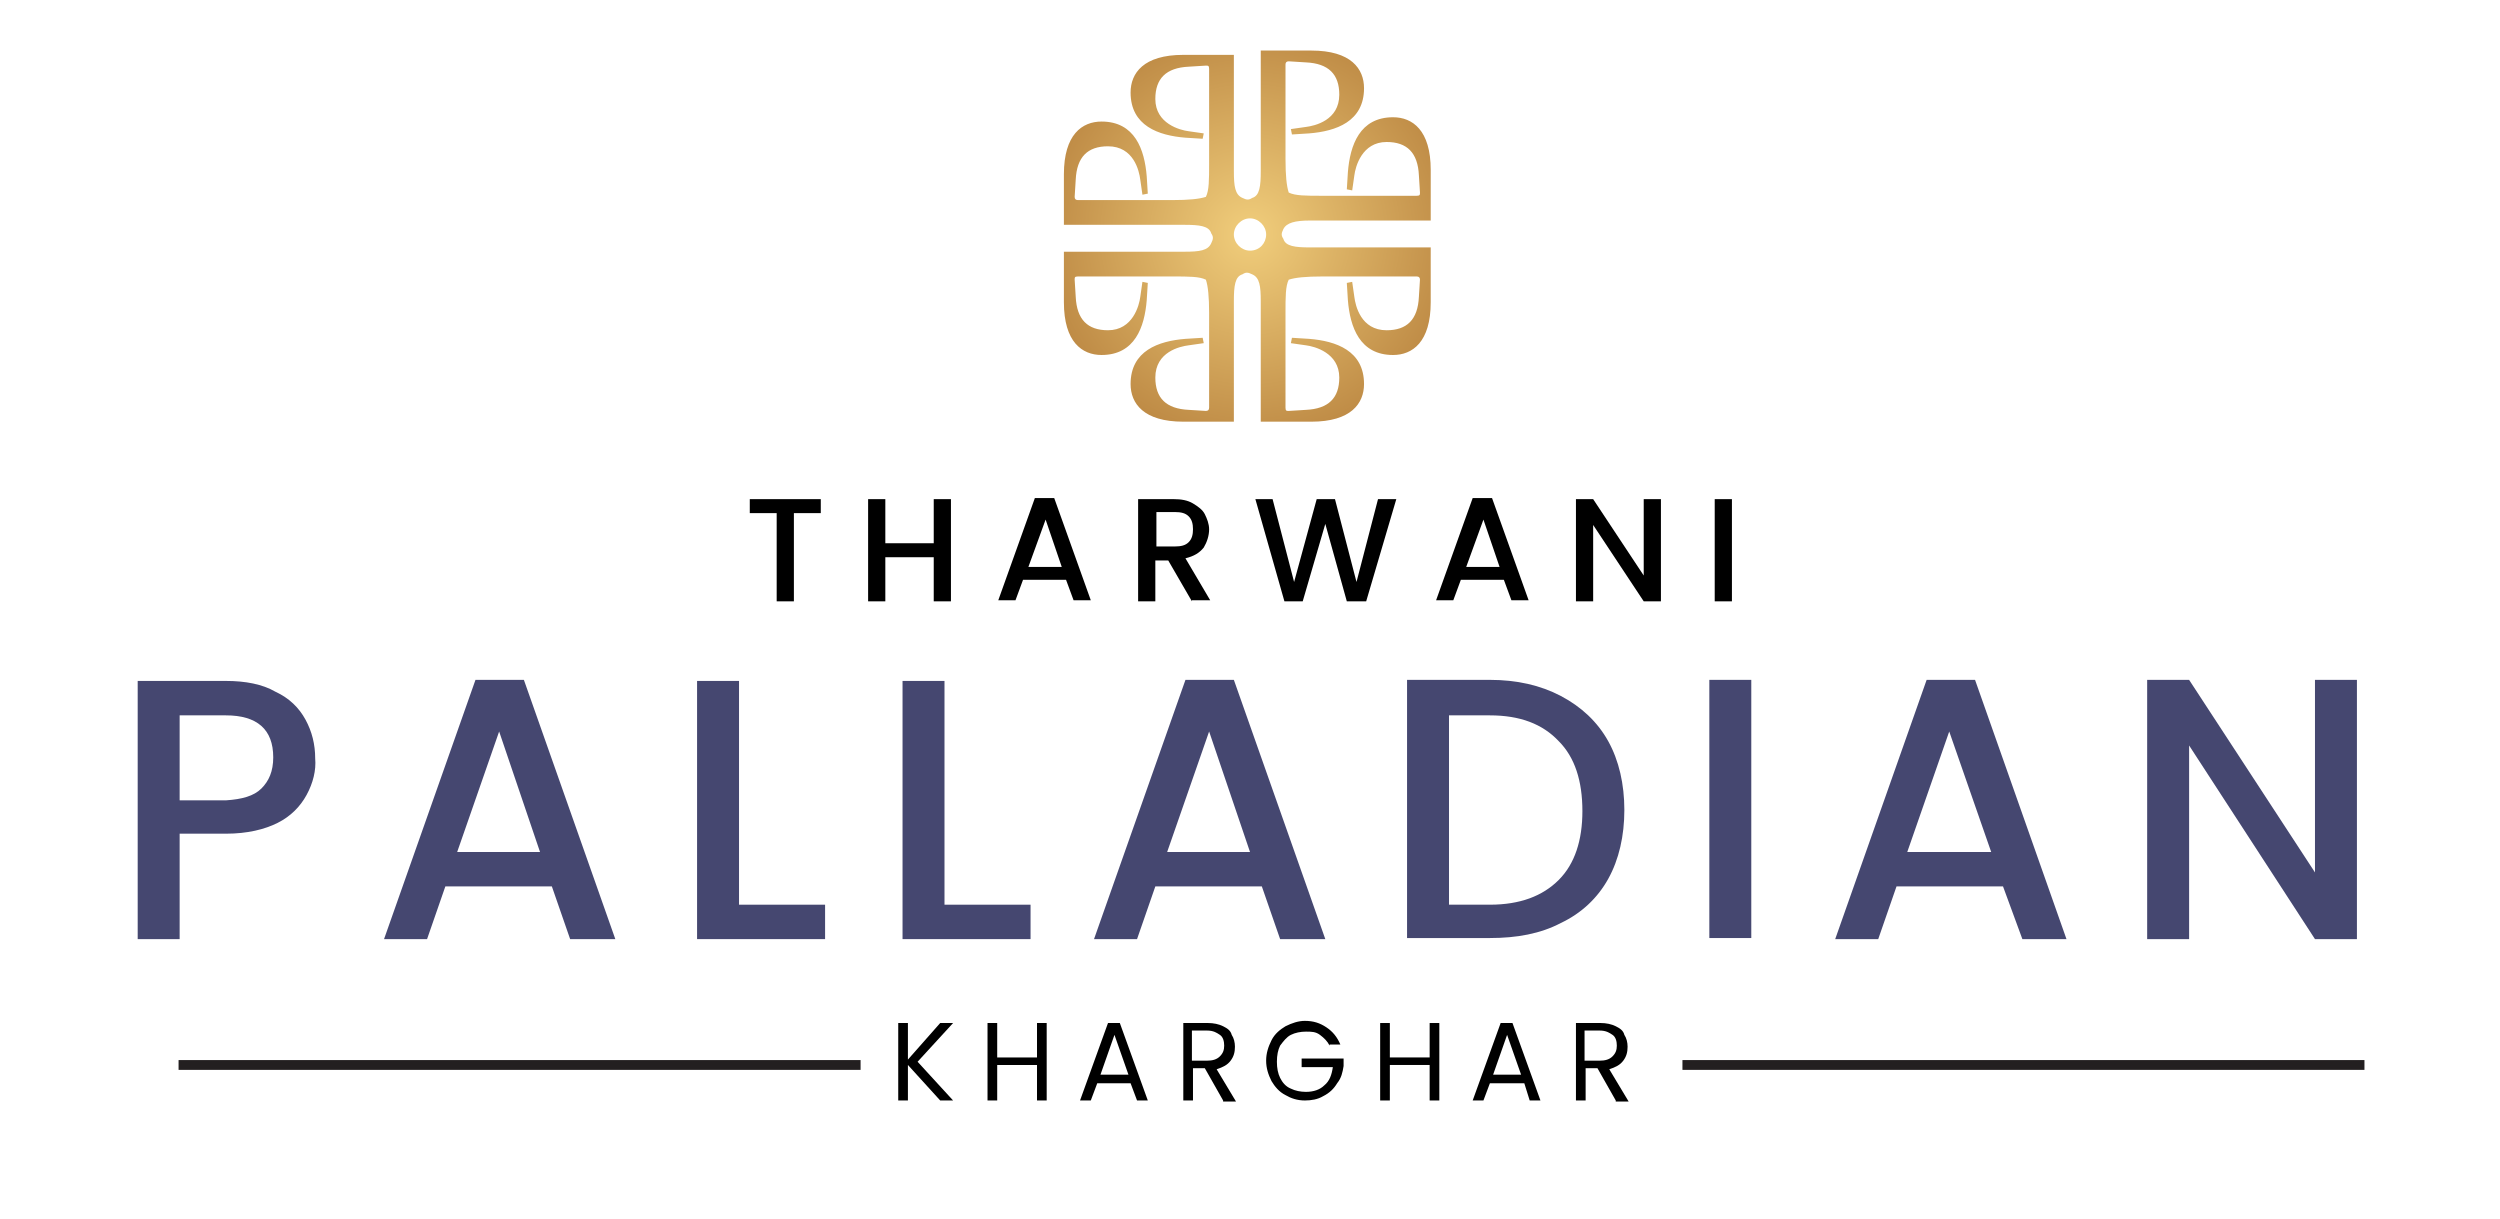 <?xml version="1.0" encoding="utf-8"?>
<!-- Generator: Adobe Illustrator 29.0.1, SVG Export Plug-In . SVG Version: 9.03 Build 54978)  -->
<svg version="1.1" id="Layer_1" xmlns="http://www.w3.org/2000/svg" xmlns:xlink="http://www.w3.org/1999/xlink" x="0px" y="0px"
	 viewBox="0 0 232.4 113.3" style="enable-background:new 0 0 232.4 113.3;" xml:space="preserve">
<style type="text/css">
	.st0{enable-background:new    ;}
	.st1{fill:#454770;}
	.st2{fill:none;stroke:#231F20;stroke-width:0.912;stroke-miterlimit:10;}
	.st3{fill-rule:evenodd;clip-rule:evenodd;fill:url(#SVGID_1_);}
</style>
<g>
	<g>
		<g class="st0">
			<path d="M76.3,46.4v1.3h-2.5v8.2h-1.6v-8.2h-2.5v-1.3H76.3z"/>
			<path d="M88.4,46.4v9.5h-1.6v-4.1h-4.5v4.1h-1.6v-9.5h1.6v4.1h4.5v-4.1H88.4z"/>
			<path d="M99.1,53.9h-4l-0.7,1.9h-1.6l3.4-9.5h1.8l3.4,9.5h-1.6L99.1,53.9z M98.7,52.7l-1.5-4.4l-1.6,4.4H98.7z"/>
			<path d="M110.8,55.9l-2.2-3.8h-1.2v3.8h-1.6v-9.5h3.3c0.7,0,1.3,0.1,1.8,0.4s0.9,0.6,1.1,1c0.2,0.4,0.4,0.9,0.4,1.4
				c0,0.6-0.2,1.2-0.5,1.7c-0.4,0.5-0.9,0.8-1.7,1l2.3,3.9H110.8z M107.5,50.8h1.7c0.6,0,1-0.1,1.3-0.4c0.3-0.3,0.4-0.7,0.4-1.2
				c0-0.5-0.1-0.9-0.4-1.2s-0.7-0.4-1.3-0.4h-1.7V50.8z"/>
			<path d="M129.8,46.4l-2.8,9.5h-1.8l-2-7.2l-2.1,7.2l-1.7,0l-2.7-9.5h1.6l2,7.7l2.1-7.7h1.7l2,7.7l2-7.7H129.8z"/>
			<path d="M139.8,53.9h-4l-0.7,1.9h-1.6l3.4-9.5h1.8l3.4,9.5h-1.6L139.8,53.9z M139.4,52.7l-1.5-4.4l-1.6,4.4H139.4z"/>
			<path d="M154.4,55.9h-1.6l-4.7-7.1v7.1h-1.6v-9.5h1.6l4.7,7.1v-7.1h1.6V55.9z"/>
			<path d="M161,46.4v9.5h-1.6v-9.5H161z"/>
		</g>
		<g class="st0">
			<path class="st1" d="M28.5,73.9c-0.6,1.1-1.5,2-2.7,2.6s-2.8,1-4.8,1h-4.3v9.8h-3.9v-24H21c1.8,0,3.4,0.3,4.6,1
				c1.3,0.6,2.2,1.5,2.8,2.6c0.6,1.1,0.9,2.3,0.9,3.6C29.4,71.6,29.1,72.8,28.5,73.9z M24.3,73.3c0.7-0.7,1.1-1.6,1.1-2.9
				c0-2.6-1.5-3.9-4.4-3.9h-4.3v7.9H21C22.5,74.3,23.6,74,24.3,73.3z"/>
			<path class="st1" d="M51.3,82.4h-9.9l-1.7,4.9h-4l8.5-24.1h4.5l8.5,24.1H53L51.3,82.4z M50.2,79.2L46.4,68l-3.9,11.2H50.2z"/>
			<path class="st1" d="M68.7,84.1h8v3.2H64.8v-24h3.9V84.1z"/>
			<path class="st1" d="M87.8,84.1h8v3.2H83.9v-24h3.9V84.1z"/>
			<path class="st1" d="M117.3,82.4h-9.9l-1.7,4.9h-4l8.5-24.1h4.5l8.5,24.1H119L117.3,82.4z M116.2,79.2L112.4,68l-3.9,11.2H116.2z
				"/>
			<path class="st1" d="M145.1,64.7c1.9,1,3.4,2.4,4.4,4.2c1,1.8,1.5,4,1.5,6.4s-0.5,4.6-1.5,6.4c-1,1.8-2.5,3.2-4.4,4.1
				c-1.9,1-4.1,1.4-6.6,1.4h-7.7v-24h7.7C141,63.2,143.2,63.7,145.1,64.7z M144.9,81.8c1.5-1.5,2.2-3.7,2.2-6.4c0-2.8-0.7-5-2.2-6.5
				c-1.5-1.6-3.6-2.4-6.4-2.4h-3.8v17.6h3.8C141.3,84.1,143.4,83.3,144.9,81.8z"/>
			<path class="st1" d="M162.8,63.2v24h-3.9v-24H162.8z"/>
			<path class="st1" d="M186.2,82.4h-9.9l-1.7,4.9h-4l8.5-24.1h4.5l8.5,24.1h-4.1L186.2,82.4z M185.1,79.2L181.2,68l-3.9,11.2H185.1
				z"/>
			<path class="st1" d="M219.1,87.3h-3.9l-11.7-18v18h-3.9V63.2h3.9l11.7,17.9V63.2h3.9V87.3z"/>
		</g>
		<line class="st2" x1="156.4" y1="99" x2="219.8" y2="99"/>
		<line class="st2" x1="16.6" y1="99" x2="80" y2="99"/>
		<g class="st0">
			<path d="M87.4,102.3l-3-3.3v3.3h-0.9v-7.2h0.9v3.4l3-3.4h1.2l-3.3,3.6l3.3,3.6H87.4z"/>
			<path d="M97.3,95.1v7.2h-0.9V99h-3.7v3.3h-0.9v-7.2h0.9v3.2h3.7v-3.2H97.3z"/>
			<path d="M105.1,100.7H102l-0.6,1.6h-1l2.6-7.2h1.1l2.6,7.2h-1L105.1,100.7z M104.9,99.9l-1.3-3.7l-1.3,3.7H104.9z"/>
			<path d="M113.7,102.3l-1.7-3h-1.1v3h-0.9v-7.2h2.3c0.5,0,1,0.1,1.4,0.3c0.4,0.2,0.7,0.4,0.8,0.8c0.2,0.3,0.3,0.7,0.3,1.1
				c0,0.5-0.1,0.9-0.4,1.3c-0.3,0.4-0.7,0.6-1.3,0.8l1.8,3H113.7z M110.8,98.6h1.4c0.5,0,0.9-0.1,1.2-0.4c0.3-0.3,0.4-0.6,0.4-1
				c0-0.4-0.1-0.8-0.4-1s-0.6-0.4-1.2-0.4h-1.4V98.6z"/>
			<path d="M123.6,97.2c-0.2-0.4-0.5-0.7-0.9-1s-0.8-0.3-1.3-0.3s-1,0.1-1.4,0.3s-0.7,0.6-1,1c-0.2,0.4-0.3,0.9-0.3,1.5
				s0.1,1.1,0.3,1.5c0.2,0.4,0.5,0.8,1,1c0.4,0.2,0.9,0.3,1.4,0.3c0.7,0,1.3-0.2,1.7-0.6c0.5-0.4,0.7-1,0.8-1.7h-2.9v-0.8h3.9v0.7
				c-0.1,0.6-0.2,1.1-0.6,1.6c-0.3,0.5-0.7,0.9-1.3,1.2c-0.5,0.3-1.1,0.4-1.7,0.4c-0.7,0-1.3-0.2-1.8-0.5c-0.6-0.3-1-0.8-1.3-1.3
				c-0.3-0.6-0.5-1.2-0.5-1.9c0-0.7,0.2-1.3,0.5-1.9c0.3-0.6,0.8-1,1.3-1.3c0.6-0.3,1.2-0.5,1.8-0.5c0.8,0,1.4,0.2,2,0.6
				c0.6,0.4,1,0.9,1.3,1.6H123.6z"/>
			<path d="M133.8,95.1v7.2h-0.9V99h-3.7v3.3h-0.9v-7.2h0.9v3.2h3.7v-3.2H133.8z"/>
			<path d="M141.7,100.7h-3.2l-0.6,1.6h-1l2.6-7.2h1.1l2.6,7.2h-1L141.7,100.7z M141.4,99.9l-1.3-3.7l-1.3,3.7H141.4z"/>
			<path d="M150.2,102.3l-1.7-3h-1.1v3h-0.9v-7.2h2.3c0.5,0,1,0.1,1.4,0.3c0.4,0.2,0.7,0.4,0.8,0.8c0.2,0.3,0.3,0.7,0.3,1.1
				c0,0.5-0.1,0.9-0.4,1.3c-0.3,0.4-0.7,0.6-1.3,0.8l1.8,3H150.2z M147.3,98.6h1.4c0.5,0,0.9-0.1,1.2-0.4c0.3-0.3,0.4-0.6,0.4-1
				c0-0.4-0.1-0.8-0.4-1c-0.3-0.2-0.6-0.4-1.2-0.4h-1.4V98.6z"/>
		</g>
	</g>
	<g>
		<g>
			
				<radialGradient id="SVGID_1_" cx="116.221" cy="94.229" r="23.285" gradientTransform="matrix(1 0 0 -1 0 116)" gradientUnits="userSpaceOnUse">
				<stop  offset="0" style="stop-color:#F1CE7C"/>
				<stop  offset="1" style="stop-color:#B47D3A"/>
			</radialGradient>
			<path class="st3" d="M121.8,20.5h7.4h3.8v-1.2c0-1.2,0-2.4,0-2.4v-1.1c0-3.7-1.7-4.9-3.5-4.9c-3.1,0-4,2.6-4.2,5.1l-0.1,1.6
				l0.5,0.1l0.2-1.4c0.1-0.8,0.7-3.1,3-3.1c1.9,0,2.9,1,3,3.1l0.1,1.6c0,0.2,0,0.3-0.3,0.3h-8.8c-1.5,0-2.5,0-3.1-0.3
				c-0.2-0.6-0.3-1.6-0.3-3.1V6c0-0.2,0.1-0.3,0.3-0.3l1.6,0.1c2.1,0.1,3.1,1.1,3.1,3c0,2.4-2.3,2.9-3.1,3L120,12l0.1,0.5l1.6-0.1
				c2.5-0.2,5.1-1.1,5.1-4.2c0-1.8-1.2-3.5-4.9-3.5h-1.1c0,0-1.2,0-2.4,0h-1.2v3.8v7.4c0,1.4-0.1,2.3-0.8,2.5
				c-0.3,0.2-0.5,0.2-0.9,0c-0.7-0.3-0.8-1.1-0.8-2.5V8.8V5.1h-1.2c-1.2,0-2.3,0-3.5,0c-3.7,0-4.9,1.7-4.9,3.5c0,3.1,2.6,4,5.1,4.2
				l1.6,0.1l0.1-0.5l-1.4-0.2c-0.8-0.1-3.1-0.7-3.1-3c0-1.9,1-2.9,3.1-3l1.6-0.1c0.2,0,0.3,0,0.3,0.3v8.8c0,1.5,0,2.5-0.3,3.1
				c-0.6,0.2-1.6,0.3-3.1,0.3h-8.8c-0.2,0-0.3-0.1-0.3-0.3l0.1-1.6c0.1-2.1,1.1-3.1,3-3.1c2.4,0,2.9,2.3,3,3.1l0.2,1.4l0.5-0.1
				l-0.1-1.6c-0.2-2.5-1.1-5.1-4.2-5.1c-1.8,0-3.5,1.2-3.5,4.9v1.1c0,0,0,1.2,0,2.4v1.2h3.8h7.4c1.4,0,2.3,0.1,2.5,0.8
				c0.2,0.3,0.2,0.5,0,0.9c-0.3,0.7-1.1,0.8-2.5,0.8h-7.4h-3.8v1.2c0,1.2,0,2.3,0,3.5c0,3.7,1.7,4.9,3.5,4.9c3.1,0,4-2.6,4.2-5.1
				l0.1-1.6l-0.5-0.1l-0.2,1.4c-0.1,0.8-0.7,3.1-3,3.1c-1.9,0-2.9-1-3-3.1L99.9,26c0-0.2,0-0.3,0.3-0.3h8.8c1.5,0,2.5,0,3.1,0.3
				c0.2,0.6,0.3,1.6,0.3,3.1v8.8c0,0.2-0.1,0.3-0.3,0.3l-1.6-0.1c-2.1-0.1-3.1-1.1-3.1-3c0-2.4,2.3-2.9,3.1-3l1.4-0.2l-0.1-0.5
				l-1.6,0.1c-2.5,0.2-5.1,1.1-5.1,4.2c0,1.8,1.2,3.5,4.9,3.5c1.2,0,2.3,0,3.5,0h1.2v-3.8V28c0-1.4,0.1-2.3,0.8-2.5
				c0.3-0.2,0.5-0.2,0.9,0c0.7,0.3,0.8,1.1,0.8,2.5v7.4v3.8h1.2c1.2,0,2.4,0,2.4,0h1.1c3.7,0,4.9-1.7,4.9-3.5c0-3.1-2.6-4-5.1-4.2
				l-1.6-0.1l-0.1,0.5l1.4,0.2c0.8,0.1,3.1,0.7,3.1,3c0,1.9-1,2.9-3.1,3l-1.6,0.1c-0.2,0-0.3,0-0.3-0.3v-8.8c0-1.5,0-2.5,0.3-3.1
				c0.6-0.2,1.6-0.3,3.1-0.3h8.8c0.2,0,0.3,0.1,0.3,0.3l-0.1,1.6c-0.1,2.1-1.1,3.1-3,3.1c-2.4,0-2.9-2.3-3-3.1l-0.2-1.4l-0.5,0.1
				l0.1,1.6c0.2,2.5,1.1,5.1,4.2,5.1c1.8,0,3.5-1.2,3.5-4.9c0-1.2,0-2.3,0-3.5V23h-3.8h-7.4c-1.4,0-2.3-0.1-2.5-0.8
				c-0.2-0.3-0.2-0.5,0-0.9C119.6,20.7,120.4,20.5,121.8,20.5z M116.2,23.3c-0.8,0-1.5-0.7-1.5-1.5s0.7-1.5,1.5-1.5s1.5,0.7,1.5,1.5
				C117.7,22.6,117.1,23.3,116.2,23.3z"/>
		</g>
	</g>
</g>
</svg>
